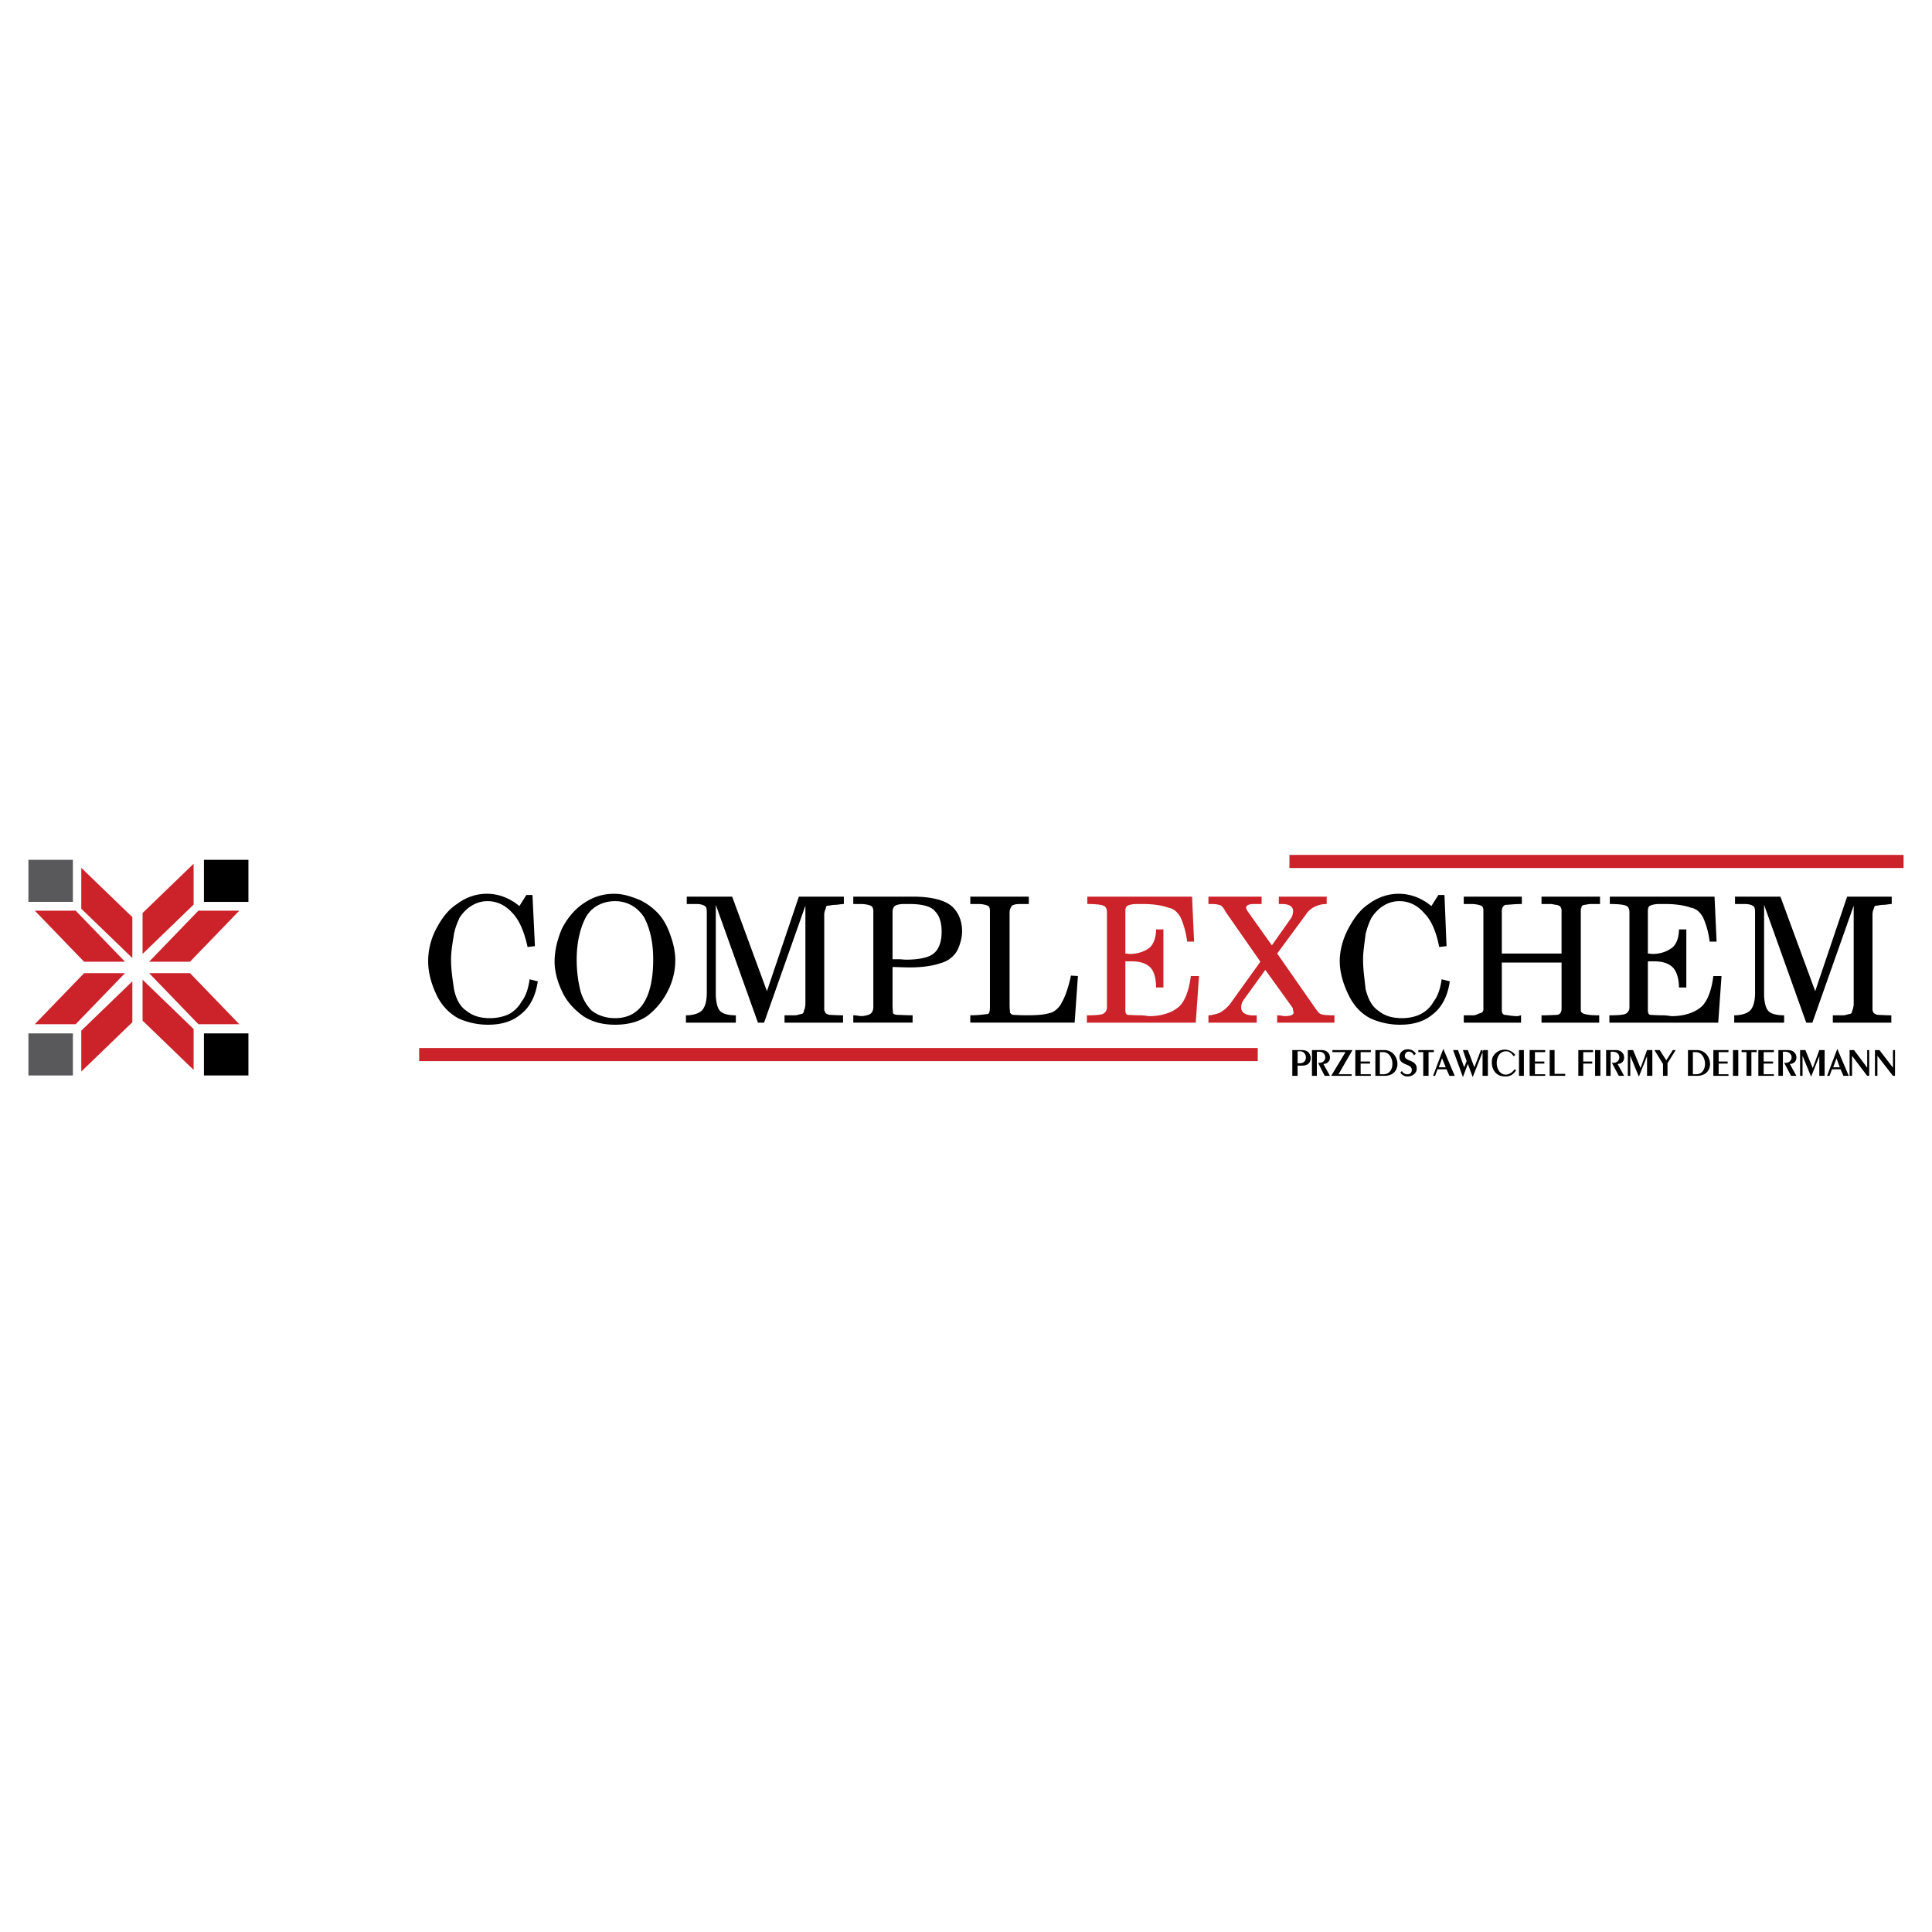 <svg xmlns="http://www.w3.org/2000/svg" width="2500" height="2500" viewBox="0 0 192.756 192.756"><g fill-rule="evenodd" clip-rule="evenodd"><path fill="#fff" d="M0 0h192.756v192.756H0V0z"/><path d="M175.103 99.053V91.01c0-.286-.041-.572-.204-.613-.122-.123-.489-.204-.775-.204h-1.021v-.735h4.531l3.47 9.43 3.185-9.43h4.449v.735c-.244 0-.571.082-.816.082-.326 0-.571.082-.694.082-.163 0-.244.082-.244.245-.082.123-.164.368-.164.653v9.472c0 .121.082.326.164.367.081.08.285.162.407.162.205 0 .695.041 1.307.041v.734h-5.837v-.734h1.021c.244 0 .53-.123.612-.123a.278.278 0 0 0 .286-.285c.04-.082.163-.408.163-.734v-9.797l-4.123 11.674h-.612l-4.205-11.756v8.899c0 .613.122 1.266.326 1.553.205.367.776.57 1.674.57v.734h-4.979v-.734c.734 0 1.306-.203 1.551-.449.323-.287.528-.9.528-1.796zm-12.533 1.468v-9.552c0-.245-.122-.531-.285-.572-.163-.123-.735-.204-1.674-.204v-.735h10.45l.204 4.49h-.694a8.348 8.348 0 0 0-.652-2.408c-.286-.53-.694-.898-1.225-.979-.531-.204-1.43-.368-2.531-.368h-.612c-.408 0-.775.082-.898.164-.163.041-.245.245-.245.531v4.246c.164 0 .368.041.449.041.816 0 1.429-.245 1.837-.531.449-.245.816-.939.816-1.918h.735v5.797h-.735c0-.898-.245-1.633-.612-2-.408-.408-1.021-.613-1.877-.613h-.613v4.898c0 .246.082.449.286.449.163 0 .653.041 1.266.041.326 0 .694.082.857.082 1.143 0 2.163-.326 2.775-.816.612-.408 1.144-1.51 1.348-3.184h.816l-.327 4.652H160.57v-.734c.775 0 1.307-.041 1.552-.123a.7.7 0 0 0 .448-.654zm-14.573.206v-9.961c0-.164-.082-.368-.245-.408-.163-.082-.571-.164-.938-.164h-.775v-.735h5.797v.735c-.776 0-1.348.082-1.633.082-.245.082-.368.327-.368.613v4.246h5.96v-4.368c0-.123-.122-.327-.163-.368-.122-.041-.245-.123-.367-.123-.163 0-.327-.082-.571-.082h-.898v-.735h5.838v.735h-.898c-.286 0-.53.082-.653.082-.122 0-.285.123-.285.164 0 .123-.082.204-.082.327v10.042c0 .367.653.49 1.837.49v.734h-5.756v-.734c.734 0 1.266-.041 1.511-.041.285 0 .489-.244.489-.611v-4.613h-5.96v4.816c0 .205.123.408.327.408.163 0 .652.123 1.225.123.163 0 .244-.082.367-.082v.734h-5.715v-.734h.979c.163 0 .408-.123.612-.203.283-.043.365-.248.365-.369zm-13.267-1.104c-.612-1.143-1.062-2.449-1.062-3.714 0-1.062.285-2.164.816-3.184.53-1.021 1.184-1.959 2.122-2.572.898-.653 1.919-.98 2.939-.98 1.225 0 2.327.449 3.266 1.225l.694-1.102h.612l.204 5.103-.734.082c-.286-1.511-.776-2.653-1.47-3.348-.612-.735-1.47-1.225-2.49-1.225-1.184 0-2.123.653-2.776 1.633-.245.449-.449 1.021-.612 1.674-.081.816-.245 1.633-.245 2.531 0 1.061.164 2 .245 2.899.245 1.061.694 1.836 1.348 2.244.612.49 1.388.693 2.286.693.734 0 1.388-.162 1.878-.408.53-.285.979-.693 1.265-1.225.449-.57.694-1.346.816-2.244l.816.203c-.204 1.43-.775 2.572-1.674 3.266-.897.777-2.041 1.062-3.266 1.062a7.152 7.152 0 0 1-2.938-.613c-.897-.449-1.55-1.143-2.04-2z"/><path d="M110.441 100.521v-9.552c0-.245-.123-.531-.286-.572-.163-.123-.734-.204-1.674-.204v-.735h10.451l.203 4.49h-.693c-.123-1.02-.408-1.877-.653-2.408-.286-.53-.694-.898-1.225-.979-.53-.204-1.429-.368-2.531-.368h-.612c-.408 0-.775.082-.898.164-.163.041-.244.245-.244.531v4.246c.122 0 .367.041.449.041.775 0 1.429-.245 1.837-.531.408-.245.775-.939.775-1.918h.734v5.797h-.734c0-.898-.204-1.633-.571-2-.408-.408-1.021-.613-1.878-.613h-.612v4.898c0 .246.081.449.285.449.164 0 .653.041 1.266.041.327 0 .694.082.857.082 1.143 0 2.164-.326 2.775-.816.613-.408 1.144-1.51 1.348-3.184h.816l-.326 4.652h-10.86v-.734c.775 0 1.307-.041 1.552-.123a.7.7 0 0 0 .449-.654zm15.308-4.571l-3.47-4.98c-.163-.327-.367-.572-.448-.612-.164-.082-.49-.164-.857-.164h-.409v-.735h5.308v.735h-.816c-.49 0-.735.164-.735.368 0 .081.122.327.163.367l2.409 3.388 1.959-2.776c.122-.245.163-.53.163-.612 0-.49-.367-.735-1.143-.735h-.286v-.735h4.776v.735c-.898 0-1.674.408-2.082 1.062l-2.857 3.878 3.756 5.388c.245.367.49.652.612.652.163.082.612.123 1.347.123v.734h-5.715v-.734c.326 0 .653.082.734.082.572 0 .898-.123.898-.326 0-.041-.041-.246-.082-.49l-2.734-3.797-2.123 2.939c-.163.205-.285.49-.285.816 0 .572.571.857 1.551.775v.734h-4.817v-.734c.327 0 .776-.123 1.103-.244.327-.164.735-.49 1.062-.898l3.018-4.204z" fill="#cc2229"/><path d="M98.767 100.521v-9.634c0-.286-.082-.49-.245-.531-.164-.082-.531-.164-.898-.164h-.816v-.735h5.838v.735h-.898c-.408 0-.653.082-.775.164a1.089 1.089 0 0 0-.245.653v9.267c0 .367.041.611.041.775.122.121.204.203.326.203.163 0 .571.041 1.266.041.979 0 1.756-.041 2.286-.203.53-.082 1.062-.572 1.306-1.104.327-.57.654-1.51.898-2.652l.694.041-.327 4.652H96.807v-.734c.979 0 1.592-.123 1.715-.123.163.002.245-.283.245-.651zm-11.635-.082v-9.552c0-.286-.122-.49-.286-.531-.164-.082-.572-.164-.98-.164h-.735v-.735h5.919c1.837 0 3.103.327 3.837.898.694.571 1.102 1.47 1.102 2.572 0 .571-.163 1.184-.408 1.755-.327.694-.979 1.225-1.796 1.429-.571.203-1.633.408-2.939.408-.735 0-1.429-.041-1.796-.041v3.797c0 .367.041.611.041.775 0 .121.245.203.49.203s.775.041 1.47.041v.734h-5.919v-.734c.368 0 .612.082.776.082.367 0 .775-.123.898-.205.204-.118.326-.364.326-.732zm1.918-9.511v4.776h.653c.204 0 .449.041.735.041 1.184 0 2.204-.204 2.653-.572.531-.367.857-1.143.857-2.205 0-.898-.204-1.592-.653-2.041-.367-.49-1.266-.735-2.572-.735h-.531c-.367 0-.775.082-.857.164-.121.041-.285.286-.285.572zm-18.533 8.125V91.01c0-.286-.041-.572-.204-.613-.123-.123-.49-.204-.775-.204h-1.021v-.735h4.531l3.47 9.43 3.184-9.43h4.49v.735c-.285 0-.612.082-.857.082-.327 0-.572.082-.694.082-.163 0-.245.082-.245.245-.041.123-.163.368-.163.653v9.472c0 .121.122.326.163.367.082.08.326.162.408.162.204 0 .694.041 1.307.041v.734h-5.838v-.734h1.021c.245 0 .531-.123.612-.123a.278.278 0 0 0 .286-.285c.041-.082.163-.408.163-.734v-9.797l-4.123 11.674h-.612l-4.205-11.756v8.899c0 .613.123 1.266.327 1.553.204.367.775.57 1.673.57v.734h-4.98v-.734c.734 0 1.306-.203 1.551-.449.327-.287.531-.9.531-1.796zm-9.144 3.183c-1.184 0-2.245-.244-3.184-.857-.898-.652-1.673-1.469-2.123-2.49-.449-.939-.735-2-.735-2.939 0-1.143.286-2.246.735-3.307.531-1.021 1.225-1.878 2.123-2.49.939-.653 1.919-.98 3.103-.98.898 0 1.714.286 2.531.612a6.079 6.079 0 0 1 1.877 1.388c.531.571.939 1.388 1.184 2.123.286.776.49 1.674.49 2.49a6.64 6.64 0 0 1-.735 3.062 7.081 7.081 0 0 1-2.082 2.531c-.898.613-2 .857-3.184.857zm0-12.328c-1.347 0-2.408.653-2.939 1.633-.572 1.103-.898 2.531-.898 4.205 0 1.061.122 2.042.326 2.899a4.552 4.552 0 0 0 1.143 2.162c.613.49 1.429.775 2.368.775 2.49 0 3.797-2 3.797-5.877 0-1.674-.327-3.103-.898-4.164-.613-.98-1.633-1.633-2.899-1.633zm-17.635 9.715c-.612-1.143-1.021-2.449-1.021-3.714 0-1.062.245-2.164.775-3.184.531-1.021 1.184-1.959 2.164-2.572a4.804 4.804 0 0 1 2.939-.98c1.184 0 2.286.449 3.225 1.225l.693-1.102h.612l.245 5.103-.734.082c-.327-1.511-.816-2.653-1.47-3.348-.653-.735-1.469-1.225-2.531-1.225-1.143 0-2.123.653-2.776 1.633-.204.449-.449 1.021-.571 1.674-.123.816-.286 1.633-.286 2.531 0 1.061.163 2 .286 2.899.204 1.061.653 1.836 1.306 2.244.612.49 1.388.693 2.286.693.734 0 1.388-.162 1.918-.408.49-.285.939-.693 1.225-1.225.449-.57.693-1.346.816-2.244l.816.203c-.204 1.43-.775 2.572-1.673 3.266-.898.777-2.041 1.062-3.266 1.062a7.153 7.153 0 0 1-2.939-.613c-.855-.449-1.549-1.143-2.039-2zM128.934 104.768h.857c.326 0 .856 0 .979.734 0 .408-.163.816-.857.816h-.449v1.02h-.53v-2.57zm.53.121v1.186h.245c.816 0 .735-1.186 0-1.186h-.245zm1.429-.121h.979c1.021 0 1.103 1.348.164 1.387l.652 1.184h-.53l-.653-1.305c.898.121.98-1.104.082-1.104h-.204v2.408h-.49v-2.57zm2.041 0h2.001l-1.389 2.408h1.307v.162h-2.041l1.429-2.367h-1.307v-.203zm2.286 0h1.552v.203h-1.021v.939h.938v.205h-.938v1.061h1.021v.162h-1.552v-2.57zm2 0v2.57h.898c1.919 0 1.552-2.57 0-2.57h-.898zm.449 2.408v-2.205h.327c1.143 0 1.306 2.205.041 2.205h-.368zm2.041-.164l.164-.162c.122.367.897.529.979-.041.081-.734-1.225-.449-1.225-1.348s1.265-1.02 1.633-.326l-.204.162c-.123-.449-.857-.57-.898.041-.041.572 1.225.369 1.185 1.307 0 .693-1.144 1.101-1.634.367zm1.797-2.244h1.551v.203h-.53v2.367h-.531v-2.367h-.489v-.203h-.001zm1.469 2.57h.205l.244-.652h.898l.285.652h.531l-1.143-2.693-1.02 2.693zm.572-.856l.326-.898.367.898h-.693zm1.429-1.714h.489l.613 1.715.244-.613-.367-1.102h.49l.652 1.715.653-1.715h.245l-1.062 2.693-.489-1.307-.49 1.307-.978-2.693zm2.938 0h.531v2.57h-.531v-2.57zm3.104.611c-.245-.326-.449-.49-.735-.49-1.103-.041-1.266 1.797-.408 2.246.408.203.938 0 1.225-.449l.163.082c-.204.326-.53.734-1.347.611-.898-.121-1.225-1.061-1.021-1.836a1.324 1.324 0 0 1 2.286-.287l-.163.123zm.53-.611h.489v2.57h-.489v-2.57zm1.061 0h1.551v.203h-1.021v.939h.939v.205h-.939v1.061h1.021v.162h-1.551v-2.57zm2 0h.49v2.367h1.061v.203h-1.551v-2.57zm2.858 0h1.47v.203h-.979v.939h.897v.205h-.897v1.223h-.49v-2.57h-.001zm1.674 0h.53v2.57h-.53v-2.57zm1.101 0h.98c1.021 0 1.102 1.348.163 1.387l.653 1.184h-.531l-.693-1.305c.938.121 1.021-1.104.082-1.104h-.205v2.408h-.449v-2.57zm2.164 0h.531l.734 1.795.653-1.795h.53v2.57h-.53v-1.959l-.816 2.041-.857-2.082v2h-.245v-2.57zm2.654 0h.531l.653 1.02.652-1.02h.286l-.816 1.307v1.264h-.449v-1.184l-.857-1.387zm3.347 0v2.57h.898c1.918 0 1.551-2.57 0-2.57h-.898zm.49 2.408v-2.205h.285c1.144 0 1.307 2.205.041 2.205h-.326zm2.041-2.408h1.51v.203h-.979v.939h.898v.205h-.898v1.061h.979v.162h-1.51v-2.57zm1.959 0h.531v2.57h-.531v-2.57zm.858 0h1.511v.203h-.531v2.367h-.489v-2.367h-.49v-.203h-.001zm1.674 0h1.551v.203h-1.021v.939h.939v.205h-.939v1.061h1.021v.162h-1.551v-2.57zm2 0h.979c1.021 0 1.103 1.348.164 1.387l.652 1.184h-.53l-.694-1.305c.939.121 1.021-1.104.082-1.104h-.204v2.408h-.449v-2.57zm2.163 0h.531l.734 1.795.653-1.795h.531v2.57h-.531v-1.959l-.816 2.041-.857-2.082v2h-.245v-2.57zm2.695 2.57h.244l.245-.652h.857l.286.652h.53l-1.144-2.693-1.018 2.693zm.611-.856l.327-.898.326.898h-.653zm1.634-1.714h.448l1.307 1.754v-1.754h.204v2.57h-.204l-1.51-2v2h-.245v-2.57zm2.53 0h.449l1.348 1.754v-1.754h.204v2.57h-.204l-1.552-2v2h-.245v-2.57z"/><path fill="#cc2229" d="M128.647 85.295h61.274v1.306h-61.274v-1.306zM41.819 104.562h83.666v1.307H41.819v-1.307z"/><path fill="#59595b" d="M2.835 85.785h4.437v4.195H2.835v-4.195z"/><path d="M20.347 85.785h4.438v4.195h-4.438v-4.195z"/><path fill="#59595b" d="M2.835 107.299h4.437v-4.197H2.835v4.197z"/><path d="M20.347 107.299h4.438v-4.197h-4.438v4.197z"/><path fill="#cc2229" d="M13.204 95.582L8.11 90.663v-4.08l5.094 4.919v4.08zM12.469 95.95l-4.92-5.094H3.47l4.919 5.094h4.08zM14.877 95.95l4.919-5.094h4.08l-4.919 5.094h-4.08zM14.224 95.174l5.093-4.92v-4.079l-5.093 4.919v4.08zM13.204 97.908l-5.094 4.92v4.08l5.094-4.92v-4.08zM12.469 97.092l-4.92 5.094H3.47l4.919-5.094h4.08zM14.877 97.092l4.919 5.094h4.08l-4.919-5.094h-4.08zM14.224 97.746l5.093 4.92v4.078l-5.093-4.918v-4.08z"/></g></svg>